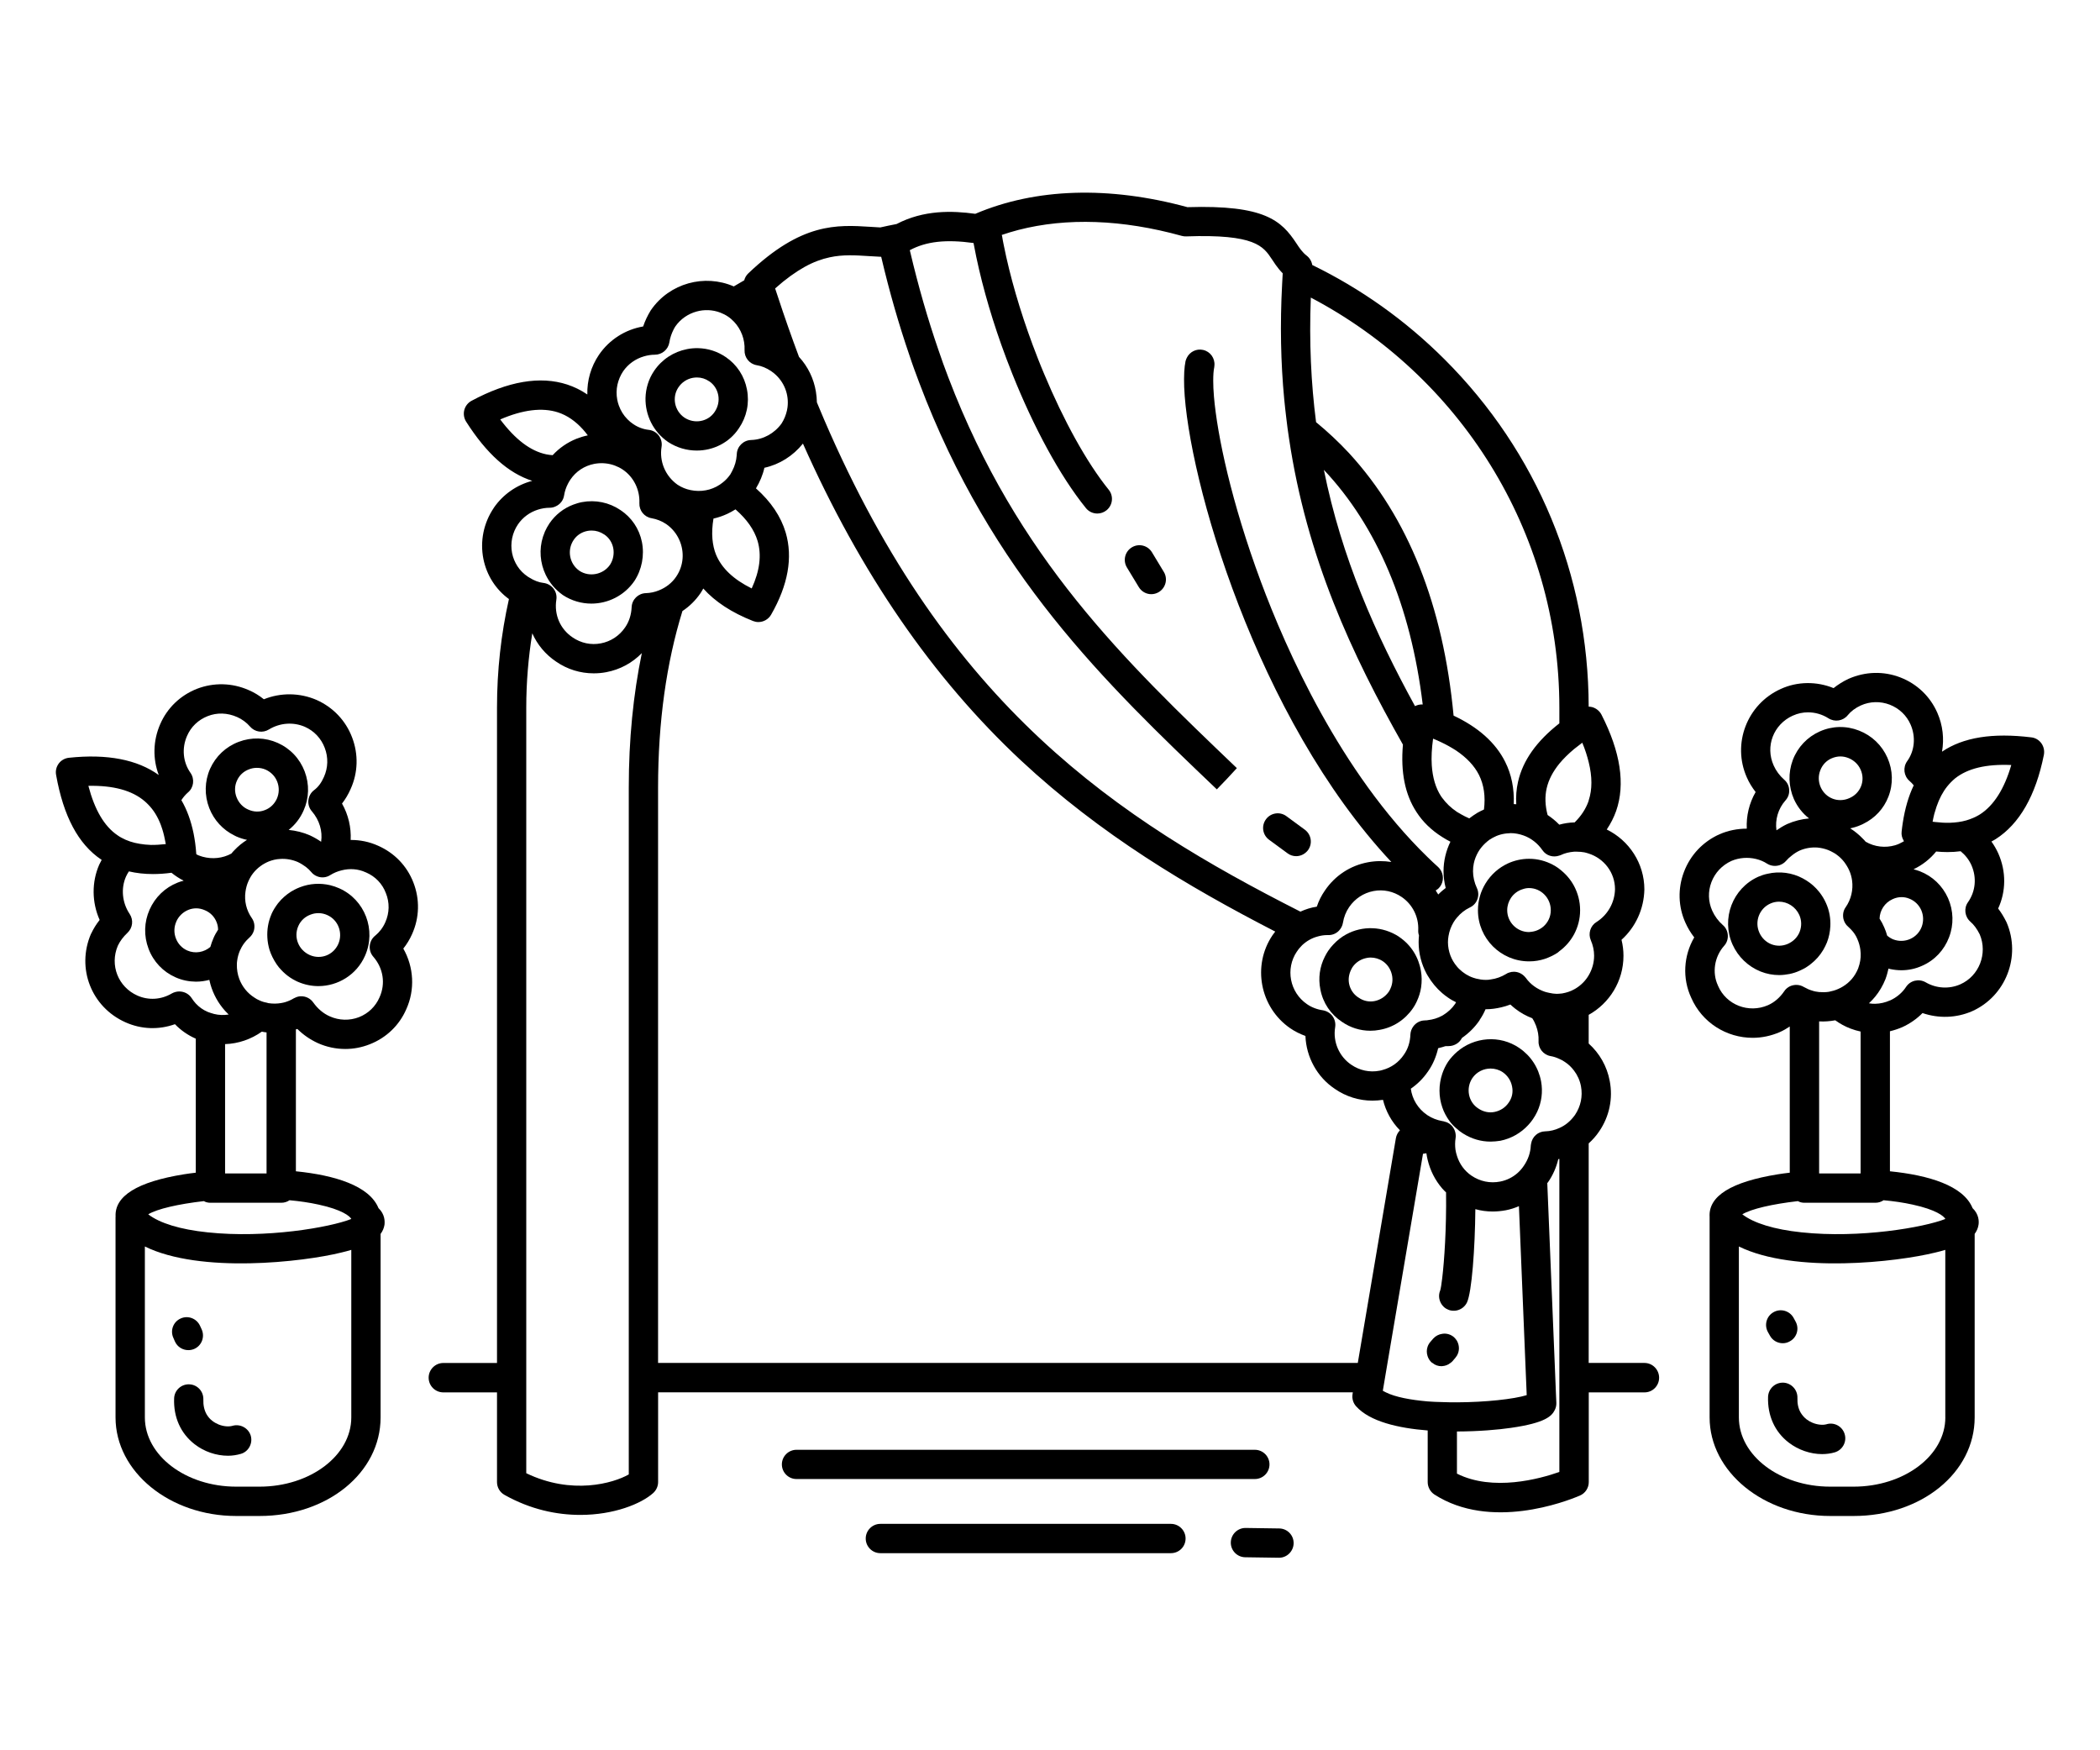 <?xml version="1.0" encoding="utf-8"?>
<!-- Generator: Adobe Illustrator 16.0.0, SVG Export Plug-In . SVG Version: 6.00 Build 0)  -->
<!DOCTYPE svg PUBLIC "-//W3C//DTD SVG 1.1//EN" "http://www.w3.org/Graphics/SVG/1.1/DTD/svg11.dtd">
<svg version="1.1" id="Calque_1" xmlns="http://www.w3.org/2000/svg" xmlns:xlink="http://www.w3.org/1999/xlink" x="0px" y="0px"
	 width="60px" height="50px" viewBox="0 0 60 50" enable-background="new 0 0 60 50" xml:space="preserve">
<g>
	<path d="M46.984,38.935h-1.593v-6.272c0.112-0.101,0.214-0.215,0.302-0.346c0.29-0.425,0.396-0.939,0.299-1.439
		c-0.078-0.418-0.29-0.788-0.601-1.068v-0.819c0.591-0.328,0.994-0.96,0.994-1.688c0-0.152-0.019-0.306-0.056-0.456
		c0.4-0.36,0.641-0.877,0.653-1.438c0-0.749-0.438-1.401-1.075-1.713c0.113-0.167,0.202-0.343,0.268-0.528
		c0.267-0.763,0.125-1.692-0.421-2.757c-0.054-0.101-0.147-0.177-0.259-0.21c-0.034-0.009-0.069-0.014-0.104-0.014
		c-0.008-3.758-1.471-7.281-4.12-9.924c-1.119-1.117-2.395-2.02-3.778-2.693c-0.017-0.104-0.072-0.198-0.158-0.266
		c-0.124-0.096-0.201-0.21-0.296-0.354c-0.427-0.647-0.902-1.101-3.111-1.032c-2.245-0.611-4.338-0.545-6.063,0.19
		C27.202,6.016,26.39,5.995,25.616,6.4c-0.157,0.03-0.31,0.062-0.465,0.097c-0.089-0.005-0.182-0.011-0.276-0.017
		c-0.969-0.061-1.972-0.122-3.496,1.33c-0.057,0.055-0.097,0.124-0.115,0.197c-0.101,0.058-0.201,0.117-0.299,0.175
		c-0.83-0.362-1.833-0.098-2.366,0.675c-0.003,0.004-0.006,0.01-0.01,0.015C18.5,9.018,18.428,9.17,18.376,9.326
		c-0.51,0.087-0.966,0.376-1.261,0.807c0,0-0.001,0.001-0.001,0.001c-0.23,0.34-0.343,0.734-0.333,1.135
		c-0.18-0.123-0.372-0.217-0.575-0.284c-0.771-0.252-1.691-0.095-2.734,0.465c-0.103,0.055-0.177,0.151-0.207,0.264
		c-0.028,0.112-0.009,0.232,0.052,0.33c0.584,0.916,1.205,1.472,1.89,1.692c-0.442,0.116-0.834,0.386-1.098,0.77l0,0.002
		c-0.292,0.432-0.398,0.95-0.298,1.458c0.094,0.467,0.353,0.873,0.73,1.147c-0.226,1.007-0.341,2.043-0.341,3.102v18.721h-1.533
		c-0.232,0-0.42,0.19-0.42,0.42c0,0.233,0.188,0.42,0.42,0.42h1.533v2.563c0,0.152,0.083,0.292,0.214,0.365
		c0.749,0.421,1.499,0.572,2.167,0.572c0.956,0,1.74-0.316,2.083-0.626c0.087-0.08,0.139-0.193,0.139-0.312v-2.563h19.849
		l-0.008,0.05c-0.021,0.127,0.018,0.257,0.103,0.35c0.39,0.434,1.2,0.622,2.044,0.689v1.475c0,0.14,0.072,0.275,0.191,0.354
		c1.599,1.03,3.743,0.208,4.155,0.032c0.155-0.065,0.256-0.218,0.256-0.386v-2.563h1.593c0.231,0,0.417-0.187,0.417-0.42
		C47.402,39.125,47.216,38.935,46.984,38.935z M44.974,21.398c0.073-0.058,0.151-0.119,0.234-0.181
		c0.082,0.195,0.14,0.381,0.184,0.559c0.102,0.415,0.102,0.776,0,1.086c-0.002,0.01-0.004,0.019-0.007,0.029
		c-0.078,0.219-0.21,0.421-0.396,0.603c-0.005,0-0.01,0-0.014,0c-0.143,0.004-0.283,0.026-0.42,0.063c-0.001,0-0.003,0-0.005,0
		c-0.101-0.104-0.213-0.195-0.333-0.275c-0.072-0.272-0.081-0.527-0.026-0.766c0.055-0.24,0.176-0.473,0.364-0.704
		C44.668,21.676,44.807,21.538,44.974,21.398z M37.452,8.501c4.218,2.215,7.101,6.635,7.101,11.713v0.45
		c-0.653,0.511-1.042,1.06-1.18,1.667c-0.048,0.209-0.065,0.424-0.051,0.644c-0.023-0.003-0.048-0.005-0.072-0.005
		c0.017-0.443-0.064-0.848-0.246-1.209c-0.272-0.543-0.765-0.984-1.473-1.318c-0.295-3.143-1.296-5.66-2.988-7.5
		c-0.295-0.317-0.61-0.611-0.941-0.883C37.459,10.951,37.402,9.771,37.452,8.501z M42.399,23.125
		c-0.064,0.028-0.127,0.061-0.189,0.095c-0.08,0.05-0.157,0.101-0.231,0.159c-0.082-0.036-0.16-0.074-0.232-0.116
		c-0.042-0.022-0.083-0.046-0.12-0.07c-0.173-0.116-0.311-0.25-0.42-0.399c-0.013-0.02-0.025-0.034-0.036-0.05
		c-0.153-0.236-0.239-0.529-0.263-0.88c-0.015-0.229-0.002-0.482,0.037-0.763c0.001,0,0.004,0.002,0.005,0.002
		c0.078,0.033,0.15,0.062,0.22,0.097c0.158,0.074,0.302,0.156,0.43,0.238c0.305,0.205,0.524,0.437,0.657,0.7
		C42.397,22.42,42.446,22.747,42.399,23.125z M40.649,20.125c-0.076-0.005-0.151,0.011-0.22,0.047
		c-1.133-2.067-2.095-4.226-2.604-6.75C39.339,15.028,40.308,17.299,40.649,20.125z M22.983,7.628
		c0.258-0.144,0.496-0.229,0.725-0.278c0.376-0.081,0.728-0.059,1.115-0.034c0.117,0.006,0.235,0.014,0.354,0.02
		c0.003,0.006,0.003,0.013,0.005,0.02c0.233,0.992,0.502,1.92,0.8,2.789c0.044,0.134,0.09,0.268,0.138,0.399
		c0.048,0.131,0.096,0.259,0.144,0.388c2.06,5.464,5.323,8.585,8.503,11.618l0.29-0.302l0.282-0.305
		c-3.208-3.067-6.271-5.994-8.242-11.157c-0.048-0.132-0.099-0.264-0.148-0.397c-0.047-0.132-0.094-0.267-0.14-0.402
		c-0.3-0.87-0.569-1.799-0.805-2.801C26,7.173,25.997,7.16,25.994,7.147c0.473-0.253,1.036-0.313,1.821-0.205
		c0.002,0.018,0.007,0.037,0.011,0.055c0.169,0.911,0.442,1.889,0.782,2.849c0.051,0.14,0.102,0.28,0.153,0.417
		c0.053,0.141,0.107,0.28,0.163,0.419c0.605,1.513,1.356,2.911,2.102,3.832c0.082,0.103,0.204,0.156,0.326,0.156
		c0.092,0,0.186-0.031,0.263-0.093c0.18-0.146,0.208-0.409,0.061-0.589c-0.636-0.787-1.292-1.989-1.843-3.306
		c-0.059-0.138-0.115-0.278-0.171-0.419c-0.054-0.138-0.108-0.278-0.16-0.418c-0.356-0.96-0.646-1.947-0.826-2.857
		c-0.017-0.083-0.033-0.166-0.045-0.247c-0.003-0.01-0.007-0.018-0.01-0.029c0.156-0.053,0.314-0.101,0.475-0.143
		c1.379-0.356,2.97-0.302,4.668,0.169c0.041,0.012,0.085,0.017,0.127,0.015c1.972-0.07,2.203,0.283,2.45,0.654
		c0.032,0.05,0.068,0.103,0.105,0.156c0.057,0.08,0.122,0.163,0.203,0.245c-0.007,0.101-0.011,0.199-0.016,0.298
		c-0.063,1.165-0.039,2.259,0.059,3.294c0.018,0.182,0.037,0.36,0.059,0.538c0.023,0.197,0.048,0.392,0.078,0.583
		c0.506,3.409,1.796,6.177,3.255,8.75c-0.068,0.787,0.058,1.421,0.386,1.925c0.09,0.14,0.197,0.271,0.319,0.389
		c0.124,0.12,0.263,0.229,0.418,0.326c0.075,0.048,0.153,0.094,0.234,0.134c-0.125,0.257-0.197,0.544-0.197,0.845
		c0,0.156,0.021,0.318,0.062,0.477c-0.034,0.025-0.066,0.052-0.1,0.08c-0.039,0.034-0.076,0.068-0.113,0.106
		c-0.023-0.04-0.047-0.077-0.073-0.115c0.037-0.023,0.071-0.044,0.098-0.078c0.042-0.043,0.07-0.099,0.088-0.152
		c0.028-0.083,0.026-0.173,0-0.254c-0.021-0.067-0.06-0.133-0.115-0.185c-0.104-0.092-0.204-0.188-0.304-0.285
		c-2.494-2.425-4.045-5.941-4.761-7.866c-0.847-2.281-1.247-4.187-1.341-5.286c-0.015-0.172-0.021-0.324-0.021-0.455
		c0-0.162,0.009-0.292,0.029-0.385c0.003-0.017,0.004-0.031,0.005-0.048c0.021-0.208-0.118-0.404-0.326-0.448
		c-0.189-0.042-0.375,0.054-0.458,0.216c-0.017,0.032-0.031,0.067-0.041,0.104c-0.018,0.086-0.03,0.189-0.037,0.306
		c-0.007,0.128-0.007,0.273-0.002,0.434c0.105,2.627,2.072,9.464,5.919,13.568c-0.218-0.034-0.44-0.034-0.666,0.008
		c-0.506,0.093-0.944,0.382-1.231,0.806c-0.1,0.143-0.178,0.298-0.233,0.463c-0.165,0.024-0.32,0.074-0.468,0.142
		c-5.22-2.649-10.073-5.84-13.607-14.054c-0.051-0.121-0.102-0.242-0.153-0.363c-0.018-0.045-0.038-0.087-0.055-0.132
		c-0.001-0.103-0.012-0.204-0.028-0.305c-0.06-0.367-0.225-0.714-0.483-0.994c-0.209-0.559-0.413-1.137-0.609-1.736
		c-0.024-0.074-0.048-0.145-0.073-0.219C22.456,7.964,22.729,7.771,22.983,7.628z M38.074,29.031c-0.065-0.09-0.164-0.15-0.275-0.17
		c-0.167-0.023-0.331-0.087-0.457-0.176c-0.493-0.338-0.62-1.01-0.29-1.5c0.001,0,0.002-0.002,0.003-0.002
		c0.042-0.067,0.094-0.126,0.149-0.182c0.125-0.117,0.274-0.203,0.438-0.247c0.091-0.027,0.186-0.042,0.282-0.042
		c0.008,0,0.016,0,0.024,0c0.119,0.004,0.226-0.044,0.304-0.122c0.061-0.062,0.104-0.142,0.118-0.231
		c0.026-0.162,0.085-0.313,0.178-0.448c0.165-0.24,0.411-0.403,0.696-0.457c0.282-0.053,0.567,0.008,0.805,0.171
		c0.308,0.21,0.488,0.567,0.472,0.944c-0.003,0.053,0.003,0.104,0.021,0.152c-0.006,0.064-0.01,0.13-0.01,0.195
		c0,0.324,0.082,0.628,0.226,0.898c0.01,0.018,0.02,0.036,0.031,0.054c0.111,0.19,0.252,0.361,0.418,0.504
		c0.052,0.043,0.104,0.085,0.159,0.122c0.077,0.055,0.155,0.098,0.237,0.138c-0.001,0.002-0.003,0.004-0.005,0.005
		c-0.007,0.016-0.016,0.027-0.024,0.042c-0.087,0.127-0.202,0.232-0.33,0.312c-0.013,0.01-0.025,0.018-0.037,0.023
		c-0.127,0.07-0.27,0.114-0.418,0.129c-0.01,0.004-0.02,0.004-0.029,0.004c-0.019,0.001-0.036,0.003-0.054,0.003
		c-0.135,0.003-0.254,0.071-0.328,0.174c-0.047,0.064-0.076,0.142-0.081,0.227c-0.008,0.219-0.071,0.417-0.186,0.578
		c-0.147,0.22-0.362,0.371-0.613,0.438c-0.027,0.01-0.053,0.014-0.082,0.02c-0.281,0.054-0.567-0.006-0.807-0.17
		c-0.347-0.233-0.531-0.656-0.462-1.071C38.165,29.233,38.139,29.123,38.074,29.031z M17.642,10.985
		c0.031-0.133,0.084-0.262,0.163-0.38c0.144-0.208,0.356-0.357,0.597-0.426c0.098-0.028,0.201-0.046,0.307-0.046
		c0.207,0,0.383-0.15,0.416-0.353c0.019-0.126,0.06-0.247,0.119-0.364c0.016-0.03,0.032-0.062,0.051-0.09
		c0.15-0.216,0.367-0.36,0.604-0.426c0.222-0.062,0.463-0.054,0.683,0.031c0.076,0.029,0.151,0.067,0.22,0.114
		c0.063,0.042,0.119,0.093,0.171,0.147c0.201,0.212,0.314,0.506,0.3,0.809c-0.009,0.212,0.14,0.398,0.35,0.432
		c0.14,0.023,0.273,0.078,0.407,0.167c0.029,0.02,0.057,0.042,0.084,0.063c0.297,0.245,0.433,0.613,0.386,0.975
		c-0.004,0.029-0.01,0.058-0.015,0.086c-0.029,0.13-0.079,0.256-0.155,0.375c-0.204,0.283-0.524,0.458-0.858,0.47
		c-0.004,0-0.007,0.001-0.011,0.001c-0.22,0.005-0.401,0.182-0.41,0.402c0,0.011-0.001,0.021-0.002,0.034
		c-0.011,0.157-0.056,0.308-0.128,0.446c-0.017,0.034-0.034,0.067-0.053,0.098c-0.061,0.088-0.133,0.166-0.214,0.23
		c-0.113,0.093-0.245,0.161-0.384,0.202c-0.033,0.009-0.068,0.018-0.104,0.024c-0.143,0.027-0.292,0.025-0.438-0.006
		c-0.129-0.026-0.254-0.077-0.37-0.153c-0.349-0.249-0.524-0.664-0.456-1.084c0.018-0.114-0.011-0.23-0.081-0.322
		c-0.071-0.092-0.175-0.15-0.29-0.162c-0.152-0.016-0.307-0.074-0.438-0.164c-0.062-0.041-0.115-0.086-0.165-0.137
		c-0.11-0.11-0.193-0.244-0.246-0.391c-0.02-0.054-0.035-0.109-0.046-0.167C17.608,11.274,17.611,11.126,17.642,10.985z
		 M21.646,15.455c0.117,0.4,0.063,0.848-0.169,1.355c-0.521-0.259-0.854-0.575-1.016-0.958c-0.058-0.139-0.091-0.292-0.106-0.457
		c-0.015-0.178-0.005-0.372,0.03-0.581c0.136-0.03,0.268-0.076,0.396-0.135c0.08-0.038,0.156-0.08,0.233-0.128
		C21.337,14.833,21.55,15.134,21.646,15.455z M14.292,11.982c0.649-0.28,1.203-0.347,1.653-0.201
		c0.259,0.085,0.495,0.248,0.707,0.482c0.048,0.055,0.097,0.111,0.142,0.174c-0.111,0.023-0.218,0.056-0.324,0.097
		c-0.259,0.104-0.491,0.264-0.68,0.469c-0.06-0.005-0.122-0.011-0.182-0.024C15.156,12.884,14.723,12.556,14.292,11.982z
		 M17.965,22.494v16.441v0.84v2.345c-0.443,0.252-1.627,0.594-2.929-0.035v-2.31v-0.84V20.214c0-0.722,0.06-1.431,0.172-2.123
		c0.143,0.322,0.374,0.604,0.682,0.81c0.32,0.221,0.691,0.334,1.073,0.334c0.12,0,0.239-0.01,0.358-0.033
		c0.395-0.074,0.746-0.266,1.017-0.545C18.093,19.843,17.965,21.126,17.965,22.494z M18.456,16.944
		c-0.221,0.005-0.4,0.181-0.409,0.4c-0.01,0.217-0.073,0.415-0.186,0.578c-0.164,0.241-0.41,0.403-0.695,0.457
		c-0.281,0.054-0.567-0.006-0.808-0.172c-0.352-0.236-0.529-0.646-0.463-1.071c0.019-0.114-0.01-0.23-0.08-0.321
		c-0.07-0.091-0.174-0.149-0.288-0.163c-0.001,0-0.002,0-0.003,0c-0.126-0.014-0.265-0.067-0.399-0.152
		c-0.014-0.009-0.029-0.016-0.043-0.026c-0.121-0.081-0.222-0.182-0.299-0.301c-0.072-0.112-0.125-0.238-0.152-0.373
		c-0.055-0.286,0.004-0.578,0.169-0.822c0.139-0.203,0.342-0.348,0.572-0.42c0.106-0.033,0.218-0.053,0.333-0.053
		c0.062,0,0.12-0.014,0.172-0.04c0.125-0.055,0.219-0.171,0.24-0.313c0.019-0.118,0.056-0.23,0.111-0.335
		c0.02-0.039,0.043-0.078,0.068-0.115c0.159-0.236,0.402-0.397,0.685-0.451c0.017-0.003,0.034-0.005,0.049-0.008
		c0.184-0.026,0.368-0.006,0.538,0.057c0.079,0.03,0.157,0.068,0.228,0.117c0.308,0.208,0.489,0.573,0.472,0.956
		c-0.009,0.212,0.14,0.397,0.349,0.431c0.149,0.026,0.29,0.082,0.417,0.167c0.173,0.12,0.3,0.281,0.379,0.462
		c0.144,0.33,0.123,0.723-0.093,1.04c-0.119,0.178-0.296,0.315-0.499,0.394C18.707,16.914,18.582,16.94,18.456,16.944z
		 M38.794,38.935H18.802V22.494c0-1.877,0.24-3.566,0.696-5.038c0.203-0.135,0.379-0.308,0.518-0.513
		c0.029-0.043,0.054-0.088,0.078-0.131c0.335,0.375,0.809,0.687,1.42,0.928c0.051,0.02,0.102,0.03,0.153,0.03
		c0.147,0,0.287-0.077,0.365-0.211c0.485-0.846,0.625-1.634,0.417-2.343c-0.136-0.46-0.421-0.884-0.85-1.265
		c0.111-0.185,0.195-0.382,0.241-0.588c0.429-0.094,0.819-0.339,1.101-0.691c1.65,3.709,3.708,6.695,6.228,9.051
		c2.276,2.122,4.767,3.602,7.266,4.889c-0.026,0.034-0.051,0.065-0.077,0.104c-0.588,0.869-0.36,2.062,0.507,2.659
		c0.131,0.09,0.278,0.163,0.433,0.219c0.023,0.604,0.334,1.175,0.841,1.512c0.321,0.222,0.694,0.336,1.074,0.336
		c0.101,0,0.2-0.009,0.301-0.023c0.079,0.321,0.241,0.624,0.484,0.87c-0.059,0.06-0.102,0.142-0.116,0.227L38.794,38.935z
		 M40.789,40.034c-0.486-0.043-0.919-0.122-1.196-0.26c-0.032-0.015-0.058-0.03-0.084-0.044l0.134-0.796l1.014-5.974l0.097-0.015
		c0.009,0.063,0.02,0.125,0.035,0.184c0.072,0.305,0.214,0.586,0.418,0.823c0.034,0.04,0.071,0.075,0.109,0.111
		c0.013,1.043-0.051,1.954-0.109,2.442c-0.021,0.185-0.042,0.306-0.058,0.358c-0.062,0.144-0.033,0.304,0.058,0.422
		c0.04,0.05,0.088,0.093,0.149,0.118c0.058,0.031,0.118,0.041,0.178,0.041c0.031,0,0.062-0.002,0.093-0.01
		c0.12-0.027,0.229-0.107,0.287-0.228c0.137-0.292,0.229-1.533,0.239-2.664c0.162,0.045,0.328,0.067,0.495,0.067
		c0.125,0,0.252-0.013,0.377-0.036c0.13-0.025,0.254-0.065,0.373-0.117l0.184,4.476l0.035,0.84l0.003,0.083
		c-0.366,0.113-1.172,0.202-1.993,0.205c-0.141,0-0.281-0.001-0.42-0.007C41.066,40.051,40.927,40.044,40.789,40.034z
		 M44.553,38.935v0.84v2.274c-0.565,0.2-1.9,0.564-2.926,0.048v-1.204c0.624-0.001,1.192-0.052,1.54-0.103
		c0.999-0.143,1.173-0.341,1.258-0.516c0.03-0.061,0.044-0.13,0.042-0.198l-0.013-0.302l-0.034-0.84l-0.212-5.137
		c0.007-0.008,0.014-0.014,0.02-0.023c0.138-0.197,0.239-0.425,0.294-0.66c0.01-0.004,0.021-0.006,0.031-0.008V38.935z M45,31.85
		c-0.007,0.013-0.019,0.023-0.026,0.035c-0.112,0.148-0.255,0.267-0.42,0.338c-0.125,0.058-0.263,0.093-0.404,0.096
		c-0.001,0-0.002,0-0.004,0c-0.202,0.005-0.367,0.152-0.4,0.349c-0.003,0.016-0.008,0.034-0.009,0.054
		c-0.008,0.202-0.076,0.404-0.199,0.581c-0.051,0.077-0.11,0.144-0.177,0.204c-0.139,0.124-0.309,0.209-0.495,0.246
		c-0.289,0.058-0.581-0.003-0.825-0.169c-0.199-0.136-0.341-0.333-0.412-0.56c-0.02-0.061-0.036-0.123-0.045-0.186
		c-0.013-0.107-0.013-0.218,0.004-0.324c0.006-0.032,0.006-0.066,0.003-0.099c-0.006-0.077-0.033-0.152-0.079-0.215
		c-0.062-0.087-0.154-0.144-0.256-0.164c-0.006-0.002-0.012-0.003-0.019-0.006c-0.01,0-0.019-0.002-0.028-0.004
		c-0.156-0.029-0.292-0.082-0.418-0.164c-0.005-0.002-0.009-0.003-0.014-0.009c-0.267-0.182-0.428-0.456-0.468-0.752
		c0.186-0.128,0.35-0.289,0.481-0.479c0.004-0.006,0.008-0.011,0.013-0.018c0.137-0.195,0.232-0.421,0.287-0.66
		c0.039-0.009,0.08-0.021,0.119-0.031c0.03-0.009,0.058-0.017,0.087-0.027c0.03,0,0.061-0.004,0.09-0.002
		c0.089,0,0.172-0.026,0.243-0.073c0.06-0.039,0.107-0.094,0.141-0.16c0.194-0.135,0.365-0.302,0.5-0.5
		c0.004-0.007,0.008-0.016,0.01-0.021c0.065-0.094,0.12-0.196,0.164-0.299c0,0,0.003,0,0.006,0c0.15,0,0.302-0.021,0.448-0.056
		c0.086-0.021,0.172-0.046,0.256-0.079c0.045,0.041,0.091,0.083,0.14,0.12c0.146,0.114,0.31,0.206,0.485,0.272
		c0.044,0.065,0.079,0.139,0.107,0.212c0.053,0.138,0.08,0.287,0.073,0.439c-0.011,0.21,0.138,0.394,0.344,0.43
		c0.085,0.014,0.17,0.043,0.25,0.081c0.058,0.024,0.111,0.052,0.16,0.088c0.101,0.065,0.188,0.151,0.26,0.247
		c0.098,0.128,0.167,0.281,0.198,0.447C45.224,31.316,45.165,31.605,45,31.85z M45.024,28.235c-0.018,0.011-0.034,0.021-0.051,0.029
		c-0.105,0.059-0.221,0.095-0.343,0.116c-0.025,0.002-0.05,0.004-0.077,0.007c-0.023,0.002-0.049,0.004-0.074,0.004
		c-0.071-0.002-0.143-0.011-0.21-0.027c-0.045-0.008-0.087-0.02-0.129-0.032c-0.22-0.074-0.413-0.211-0.544-0.396
		c-0.012-0.016-0.025-0.028-0.037-0.042c-0.082-0.086-0.191-0.134-0.305-0.134c-0.047,0-0.094,0.007-0.14,0.024
		c-0.029,0.008-0.055,0.021-0.081,0.039c-0.136,0.082-0.286,0.137-0.438,0.156c-0.05,0.011-0.098,0.013-0.147,0.013
		c-0.094,0-0.184-0.015-0.271-0.036c-0.027-0.006-0.055-0.015-0.08-0.024c-0.153-0.05-0.292-0.14-0.404-0.25
		c-0.024-0.022-0.045-0.045-0.065-0.07c-0.082-0.096-0.145-0.203-0.189-0.319c-0.043-0.119-0.069-0.245-0.069-0.376
		c0-0.062,0.006-0.12,0.016-0.178c0.023-0.14,0.073-0.274,0.145-0.394c0.029-0.05,0.063-0.093,0.099-0.135
		c0.098-0.118,0.221-0.217,0.365-0.286c0.101-0.046,0.179-0.131,0.216-0.235c0.038-0.105,0.033-0.22-0.014-0.32
		c-0.072-0.151-0.111-0.324-0.111-0.479c0-0.076,0.007-0.149,0.022-0.223c0.024-0.116,0.067-0.224,0.125-0.326
		c0.026-0.046,0.056-0.089,0.09-0.131c0.067-0.083,0.146-0.158,0.234-0.222c0.025-0.014,0.05-0.031,0.077-0.046
		c0.002-0.002,0.007-0.005,0.011-0.007c0.141-0.079,0.299-0.125,0.471-0.131c0.015,0,0.03-0.004,0.046-0.004
		c0.127,0,0.252,0.026,0.368,0.067c0.215,0.076,0.404,0.225,0.538,0.418c0.108,0.161,0.31,0.219,0.487,0.155
		c0.012-0.005,0.025-0.007,0.036-0.012c0.117-0.057,0.248-0.087,0.384-0.098C45,24.33,45.027,24.33,45.055,24.33
		c0.074,0,0.146,0.007,0.214,0.019c0.042,0.011,0.082,0.02,0.122,0.034c0.437,0.14,0.752,0.542,0.752,1.018
		c-0.008,0.382-0.206,0.734-0.529,0.938c-0.176,0.108-0.244,0.332-0.162,0.521c0.061,0.14,0.094,0.292,0.094,0.44
		c0,0.206-0.058,0.398-0.156,0.563C45.301,28.015,45.174,28.143,45.024,28.235z"/>
	<path d="M43.408,29.938c-0.001,0-0.001-0.002-0.002-0.002c-0.557-0.379-1.288-0.313-1.778,0.112
		c-0.096,0.085-0.182,0.177-0.256,0.285c-0.071,0.107-0.124,0.222-0.164,0.338c-0.107,0.319-0.105,0.657,0,0.961
		c0.046,0.138,0.114,0.263,0.2,0.385c0.062,0.086,0.135,0.164,0.22,0.231c0.042,0.041,0.09,0.078,0.14,0.11
		c0.014,0.011,0.029,0.019,0.041,0.027c0.237,0.149,0.504,0.227,0.778,0.227c0.092,0,0.186-0.01,0.28-0.024
		c0.309-0.063,0.587-0.221,0.796-0.449c0.049-0.051,0.094-0.108,0.135-0.168c0.047-0.066,0.085-0.137,0.121-0.21
		c0.125-0.267,0.167-0.568,0.112-0.87C43.958,30.5,43.738,30.162,43.408,29.938z M43.107,31.496
		c-0.096,0.143-0.239,0.234-0.403,0.268c-0.162,0.034-0.328-0.003-0.472-0.102c-0.283-0.185-0.355-0.576-0.166-0.862
		c0.122-0.18,0.321-0.275,0.523-0.275c0.119,0,0.24,0.033,0.346,0.104c0.142,0.099,0.237,0.244,0.268,0.414
		C43.235,31.203,43.202,31.362,43.107,31.496z"/>
	<path d="M36.259,23.989l0.526,0.386c0.075,0.057,0.162,0.083,0.248,0.083c0.129,0,0.254-0.061,0.338-0.171
		c0.137-0.186,0.096-0.447-0.09-0.585l-0.527-0.387c-0.186-0.137-0.448-0.097-0.584,0.09C36.033,23.592,36.073,23.853,36.259,23.989
		z"/>
	<path d="M32.913,15.777c-0.12-0.198-0.376-0.261-0.573-0.142c-0.199,0.12-0.262,0.377-0.143,0.575l0.34,0.561
		c0.078,0.13,0.215,0.203,0.357,0.203c0.075,0,0.15-0.021,0.216-0.061c0.198-0.121,0.262-0.378,0.142-0.575L32.913,15.777z"/>
	<path d="M41.627,38.302c-0.023-0.035-0.05-0.071-0.086-0.104c-0.096-0.082-0.217-0.114-0.334-0.095
		c-0.096,0.013-0.188,0.059-0.257,0.135l-0.082,0.095c-0.037,0.041-0.063,0.09-0.08,0.139c-0.03,0.087-0.029,0.181,0,0.268
		c0.022,0.07,0.062,0.134,0.12,0.185c0.007,0.005,0.014,0.008,0.021,0.011c0.074,0.063,0.165,0.092,0.255,0.092
		c0.008,0,0.015-0.002,0.023-0.002c0.083-0.006,0.164-0.033,0.233-0.09c0.021-0.013,0.04-0.03,0.058-0.049l0.082-0.096
		c0.018-0.021,0.032-0.042,0.046-0.064C41.704,38.595,41.701,38.435,41.627,38.302z"/>
	<path d="M19.088,12.626c0.253,0.166,0.539,0.245,0.82,0.245c0.472,0,0.933-0.225,1.205-0.639c0.222-0.325,0.304-0.716,0.229-1.104
		c-0.072-0.383-0.288-0.712-0.607-0.928c-0.238-0.162-0.508-0.248-0.79-0.254c-0.104-0.002-0.209,0.006-0.314,0.027
		c-0.384,0.075-0.72,0.294-0.941,0.62c-0.161,0.237-0.24,0.508-0.247,0.777C18.434,11.852,18.658,12.332,19.088,12.626z
		 M19.385,11.063c0.095-0.141,0.24-0.237,0.407-0.269c0.04-0.007,0.081-0.011,0.122-0.011c0.125,0,0.246,0.038,0.349,0.11
		c0.001,0,0.002,0,0.002,0c0.134,0.09,0.224,0.229,0.256,0.393c0.031,0.166-0.004,0.334-0.102,0.48
		c-0.187,0.282-0.576,0.354-0.864,0.164C19.269,11.735,19.193,11.344,19.385,11.063z"/>
	<path d="M17.727,14.571c-0.323-0.219-0.714-0.299-1.099-0.227c-0.086,0.016-0.167,0.042-0.247,0.071
		c-0.278,0.104-0.514,0.29-0.683,0.537c-0.049,0.073-0.092,0.151-0.128,0.231c-0.02,0.052-0.039,0.101-0.057,0.152
		c-0.114,0.359-0.083,0.749,0.078,1.085c0.108,0.225,0.273,0.425,0.491,0.579c0.25,0.164,0.533,0.244,0.815,0.244
		c0.474,0,0.94-0.227,1.228-0.645c0.215-0.327,0.292-0.735,0.215-1.118C18.263,15.103,18.044,14.78,17.727,14.571z M17.43,16.132
		c-0.195,0.286-0.595,0.36-0.875,0.174c-0.288-0.199-0.36-0.596-0.163-0.884c0.089-0.133,0.229-0.224,0.392-0.255
		c0.04-0.008,0.082-0.011,0.122-0.011c0.125,0,0.247,0.038,0.352,0.109c0.003,0.002,0.005,0.003,0.008,0.004
		c0.131,0.087,0.221,0.223,0.254,0.381C17.554,15.817,17.519,15.995,17.43,16.132z"/>
	<path d="M39.153,29.445c0.087,0,0.176-0.008,0.263-0.025c0.392-0.068,0.731-0.291,0.958-0.624c0.042-0.06,0.074-0.121,0.104-0.185
		c0.063-0.133,0.104-0.267,0.125-0.406c0.023-0.156,0.022-0.313-0.005-0.468c-0.063-0.382-0.274-0.737-0.617-0.969
		c0,0-0.003-0.003-0.005-0.006c-0.475-0.312-1.052-0.32-1.512-0.07c-0.135,0.073-0.258,0.17-0.367,0.287
		c-0.052,0.055-0.102,0.114-0.147,0.181c-0.037,0.053-0.067,0.11-0.097,0.167c-0.146,0.287-0.194,0.615-0.128,0.938
		c0.073,0.385,0.293,0.712,0.617,0.926C38.583,29.358,38.864,29.445,39.153,29.445z M38.607,27.693
		c0.012-0.021,0.021-0.043,0.035-0.063c0.077-0.113,0.185-0.193,0.304-0.236c0.068-0.023,0.141-0.04,0.215-0.04
		c0.121,0,0.244,0.035,0.352,0.108c0.119,0.082,0.199,0.198,0.24,0.326c0.048,0.146,0.042,0.309-0.026,0.453
		c-0.013,0.03-0.027,0.059-0.045,0.086c-0.099,0.143-0.245,0.24-0.415,0.272c-0.159,0.029-0.319-0.007-0.45-0.101
		c-0.002,0-0.006-0.004-0.01-0.005c-0.137-0.09-0.229-0.229-0.262-0.391C38.518,27.961,38.542,27.822,38.607,27.693z"/>
	<path d="M44.553,24.823c-0.012-0.009-0.023-0.018-0.037-0.029c-0.189-0.131-0.409-0.219-0.647-0.25
		c-0.06-0.008-0.121-0.011-0.183-0.011c-0.216,0-0.421,0.049-0.607,0.134c-0.128,0.061-0.245,0.136-0.35,0.229
		c-0.112,0.1-0.208,0.213-0.286,0.342c-0.136,0.223-0.216,0.485-0.216,0.765c0,0.806,0.655,1.46,1.459,1.46c0.004,0,0.007,0,0.01,0
		c0.154,0,0.3-0.025,0.439-0.07c0.134-0.046,0.26-0.105,0.375-0.183c0.015-0.01,0.029-0.023,0.043-0.037
		c0.173-0.127,0.316-0.29,0.42-0.482c0.109-0.204,0.173-0.437,0.173-0.688c0-0.25-0.063-0.486-0.173-0.693
		C44.87,25.116,44.726,24.954,44.553,24.823z M44.107,26.459c-0.103,0.093-0.238,0.153-0.386,0.163
		c-0.011,0-0.022,0.004-0.035,0.004c-0.343,0-0.623-0.28-0.623-0.624c0-0.129,0.04-0.251,0.108-0.353
		c0.079-0.118,0.199-0.208,0.338-0.249c0.057-0.02,0.116-0.031,0.177-0.031c0.343,0,0.622,0.284,0.622,0.632
		C44.308,26.187,44.23,26.346,44.107,26.459z"/>
	<path d="M51.418,27.73c0.049-0.021,0.093-0.045,0.137-0.067c0.03-0.015,0.058-0.035,0.086-0.054
		c0.03-0.021,0.059-0.038,0.087-0.063c0.149-0.114,0.274-0.254,0.369-0.417c0.039-0.069,0.073-0.137,0.102-0.208
		c0.057-0.148,0.088-0.3,0.096-0.456c0.012-0.225-0.027-0.454-0.124-0.667c-0.051-0.116-0.116-0.219-0.19-0.314
		c-0.027-0.034-0.057-0.069-0.086-0.099c-0.112-0.12-0.243-0.216-0.386-0.292c-0.304-0.163-0.662-0.213-1.008-0.132
		c-0.09,0.018-0.176,0.047-0.263,0.084c-0.734,0.329-1.066,1.194-0.738,1.935c0.159,0.354,0.444,0.628,0.802,0.773
		c0.173,0.069,0.354,0.102,0.533,0.102c0.101,0,0.202-0.014,0.299-0.032C51.233,27.802,51.327,27.772,51.418,27.73z M50.612,26.975
		c-0.154-0.06-0.277-0.18-0.345-0.333c-0.142-0.318,0-0.69,0.314-0.83c0.079-0.036,0.164-0.054,0.248-0.054
		c0.242,0,0.473,0.145,0.58,0.38c0.067,0.152,0.071,0.323,0.01,0.481c-0.06,0.153-0.179,0.274-0.337,0.344
		C50.932,27.029,50.766,27.034,50.612,26.975z"/>
	<path d="M11.81,25.207c-0.185-0.475-0.543-0.843-1.009-1.048c-0.249-0.112-0.514-0.166-0.782-0.164
		c0.018-0.36-0.067-0.722-0.247-1.04c0.096-0.124,0.178-0.261,0.247-0.418c0.211-0.467,0.225-0.99,0.041-1.472
		c-0.182-0.48-0.542-0.858-1.013-1.069c-0.001,0-0.002-0.001-0.002-0.001c-0.483-0.208-1.025-0.213-1.506-0.019
		c-0.135-0.109-0.283-0.198-0.431-0.261c-0.474-0.21-1.001-0.223-1.483-0.037c-0.475,0.188-0.848,0.547-1.048,1.01
		c-0.207,0.474-0.215,0.991-0.041,1.452c-0.61-0.44-1.472-0.609-2.565-0.493c-0.116,0.012-0.223,0.071-0.292,0.164
		c-0.069,0.093-0.098,0.209-0.076,0.327c0.211,1.183,0.633,1.977,1.291,2.419c0.003,0.003,0.007,0.005,0.011,0.007
		c-0.024,0.045-0.048,0.091-0.07,0.137c-0.219,0.5-0.211,1.078,0.012,1.579c-0.095,0.12-0.175,0.248-0.241,0.388
		c-0.002,0.004-0.003,0.009-0.007,0.011c-0.421,0.98,0.011,2.09,0.986,2.525c0.453,0.203,0.952,0.219,1.414,0.054
		c0.167,0.174,0.368,0.314,0.595,0.414V33.5c-0.125,0.015-0.238,0.029-0.339,0.046c-1.333,0.215-1.988,0.621-1.952,1.215H3.301v5.73
		c0,1.553,1.546,2.816,3.448,2.816h0.666c1.941,0,3.459-1.239,3.459-2.816v-5.242c0.06-0.081,0.096-0.167,0.111-0.259
		c0.011-0.092,0.017-0.298-0.171-0.478c-0.263-0.642-1.253-0.94-2.36-1.052v-4.054c0.014-0.003,0.03-0.007,0.042-0.012
		c0.169,0.169,0.367,0.304,0.584,0.404c0.253,0.113,0.518,0.168,0.787,0.168c0.233,0,0.469-0.044,0.694-0.133
		c0.475-0.184,0.848-0.543,1.047-1.003c0.253-0.557,0.216-1.204-0.085-1.732c0.099-0.123,0.184-0.263,0.25-0.412
		C11.986,26.214,11.998,25.688,11.81,25.207z M5.443,22.079c-0.216-0.307-0.254-0.703-0.099-1.056
		c0.112-0.261,0.321-0.459,0.586-0.564c0.27-0.108,0.566-0.099,0.846,0.025c0.133,0.058,0.268,0.155,0.368,0.272
		c0.135,0.157,0.362,0.192,0.539,0.083c0.311-0.19,0.693-0.22,1.026-0.077c0.265,0.117,0.467,0.332,0.569,0.602
		c0.104,0.27,0.097,0.566-0.023,0.832c-0.073,0.167-0.165,0.289-0.28,0.375c-0.092,0.068-0.151,0.174-0.164,0.29
		c-0.012,0.116,0.025,0.232,0.101,0.317c0.215,0.25,0.308,0.564,0.263,0.869C9.08,23.98,8.975,23.92,8.86,23.866
		c-0.198-0.088-0.404-0.137-0.612-0.158c0.182-0.145,0.329-0.332,0.426-0.554c0.159-0.355,0.169-0.75,0.031-1.116
		c-0.14-0.367-0.412-0.655-0.769-0.815c-0.356-0.159-0.753-0.169-1.119-0.03c-0.367,0.14-0.655,0.413-0.815,0.769
		c-0.158,0.358-0.165,0.757-0.023,1.123c0.135,0.345,0.388,0.619,0.716,0.781c0.021,0.009,0.038,0.018,0.058,0.029
		c0.099,0.043,0.2,0.076,0.304,0.097c-0.133,0.084-0.253,0.181-0.359,0.294c-0.03,0.03-0.06,0.063-0.088,0.098
		c-0.245,0.135-0.543,0.167-0.821,0.09c-0.043-0.014-0.088-0.027-0.131-0.045c-0.001,0-0.001,0-0.004-0.003
		c-0.016-0.005-0.031-0.017-0.045-0.024c-0.001-0.008-0.001-0.015-0.003-0.026c-0.013-0.2-0.04-0.388-0.075-0.567
		c-0.074-0.358-0.188-0.678-0.349-0.951c0.052-0.082,0.115-0.156,0.19-0.222C5.536,22.5,5.566,22.255,5.443,22.079z M7.91,22.818
		c-0.068,0.148-0.188,0.267-0.342,0.324c-0.153,0.061-0.321,0.055-0.475-0.015c-0.152-0.064-0.271-0.191-0.333-0.349
		c-0.061-0.156-0.059-0.326,0.009-0.475c0.066-0.153,0.19-0.269,0.347-0.326c0.072-0.029,0.147-0.042,0.224-0.042
		c0.086,0,0.173,0.016,0.257,0.054c0.15,0.07,0.267,0.19,0.326,0.347C7.982,22.491,7.978,22.662,7.91,22.818z M7.481,29.471
		c0.045,0.009,0.089,0.018,0.135,0.022v3.916v0.113H6.431v-0.094v-3.601C6.808,29.815,7.174,29.689,7.481,29.471z M6.231,26.558
		c-0.051,0.078-0.097,0.159-0.133,0.245c-0.036,0.082-0.065,0.165-0.088,0.248c-0.179,0.153-0.432,0.201-0.659,0.102
		c-0.151-0.067-0.267-0.19-0.326-0.347c-0.06-0.155-0.056-0.325,0.013-0.48c0,0,0,0,0-0.002c0.068-0.153,0.192-0.271,0.346-0.333
		c0.072-0.029,0.148-0.043,0.223-0.043c0.085,0,0.168,0.02,0.25,0.056c0.155,0.065,0.274,0.188,0.333,0.344
		C6.217,26.415,6.23,26.485,6.231,26.558z M2.525,22.449c0.71-0.015,1.249,0.131,1.607,0.438c0.035,0.029,0.068,0.061,0.1,0.094
		c0.154,0.155,0.274,0.349,0.362,0.581c0.004,0.01,0.009,0.022,0.012,0.035c0.044,0.118,0.079,0.25,0.106,0.39
		c0.004,0.013,0.006,0.026,0.008,0.04c0.005,0.03,0.011,0.057,0.017,0.086c-0.15,0.016-0.292,0.026-0.425,0.024
		c-0.111-0.004-0.216-0.014-0.315-0.031c-0.198-0.031-0.374-0.09-0.53-0.177c-0.035-0.019-0.072-0.041-0.105-0.065
		C2.981,23.607,2.707,23.141,2.525,22.449z M5.48,28.519c-0.08-0.127-0.217-0.196-0.358-0.196c-0.071,0-0.144,0.019-0.21,0.055
		c-0.31,0.183-0.668,0.203-0.985,0.063c-0.551-0.245-0.796-0.868-0.561-1.423c0.064-0.135,0.155-0.256,0.275-0.369
		c0.151-0.14,0.179-0.368,0.063-0.541C3.49,25.789,3.45,25.38,3.6,25.041c0.023-0.051,0.051-0.101,0.083-0.148
		c0.214,0.05,0.443,0.076,0.687,0.076c0.169,0,0.347-0.012,0.529-0.037c0.107,0.086,0.224,0.163,0.349,0.227
		c-0.058,0.013-0.115,0.031-0.172,0.054c-0.359,0.141-0.644,0.416-0.802,0.772c-0.159,0.357-0.168,0.753-0.03,1.118
		c0.139,0.368,0.413,0.657,0.769,0.815c0.189,0.085,0.387,0.123,0.581,0.125c0.002,0,0.004,0,0.006,0
		c0.13,0,0.256-0.018,0.381-0.051c0.009,0.045,0.02,0.09,0.033,0.133c0.08,0.277,0.222,0.535,0.418,0.753
		c0.032,0.035,0.067,0.069,0.102,0.104c-0.034,0.005-0.066,0.009-0.102,0.011c-0.139,0.01-0.281-0.009-0.418-0.058
		c-0.027-0.009-0.053-0.017-0.081-0.029c-0.134-0.057-0.246-0.139-0.339-0.239C5.551,28.62,5.513,28.57,5.48,28.519z M10.037,40.491
		c0,1.09-1.176,1.978-2.623,1.978H6.749c-1.439,0-2.61-0.888-2.61-1.978v-4.883c1.585,0.78,4.52,0.444,5.613,0.173
		c0.103-0.023,0.197-0.05,0.285-0.076V40.491z M9.101,34.411c0.675,0.146,0.895,0.332,0.936,0.41v0.001
		c-0.611,0.242-2.441,0.56-4.108,0.382c-0.781-0.081-1.369-0.263-1.694-0.515c0.258-0.155,0.857-0.293,1.589-0.377
		c0.057,0.033,0.121,0.047,0.189,0.047h2.022c0.088,0,0.17-0.025,0.237-0.072C8.562,34.313,8.842,34.354,9.101,34.411z
		 M11.008,26.348c-0.067,0.153-0.168,0.283-0.287,0.38c-0.09,0.071-0.146,0.176-0.156,0.289c-0.011,0.114,0.025,0.228,0.1,0.313
		c0.287,0.328,0.356,0.771,0.178,1.162c-0.113,0.261-0.322,0.461-0.586,0.565c-0.27,0.104-0.567,0.096-0.833-0.022
		c-0.188-0.082-0.35-0.223-0.473-0.396C8.869,28.522,8.74,28.46,8.606,28.46c-0.052,0-0.103,0.01-0.153,0.032
		c-0.02,0.007-0.041,0.017-0.061,0.028c-0.076,0.047-0.158,0.082-0.243,0.108c-0.037,0.009-0.076,0.021-0.115,0.026
		c-0.12,0.021-0.243,0.021-0.365,0.003c-0.018-0.003-0.035-0.009-0.054-0.015c-0.07-0.012-0.139-0.034-0.204-0.065
		c-0.05-0.019-0.097-0.049-0.139-0.077c-0.205-0.128-0.354-0.319-0.435-0.534c-0.05-0.134-0.073-0.276-0.069-0.42
		c0-0.031,0.002-0.063,0.007-0.094c0.013-0.107,0.041-0.209,0.087-0.313c0.001-0.003,0.004-0.009,0.007-0.01
		c0.041-0.094,0.098-0.179,0.167-0.256c0.018-0.019,0.035-0.036,0.053-0.053c0.011-0.011,0.025-0.022,0.036-0.035
		c0.066-0.058,0.11-0.131,0.131-0.208c0.029-0.118,0.013-0.244-0.061-0.35c-0.157-0.223-0.219-0.492-0.181-0.756
		c0.014-0.101,0.041-0.203,0.083-0.296c0.018-0.042,0.039-0.082,0.061-0.12c0.021-0.038,0.046-0.073,0.073-0.108
		c0.06-0.077,0.13-0.145,0.209-0.203c0.035-0.025,0.071-0.051,0.111-0.072c0.042-0.023,0.086-0.046,0.129-0.063
		c0.104-0.04,0.21-0.066,0.317-0.071c0.173-0.014,0.35,0.018,0.512,0.087c0.09,0.043,0.167,0.093,0.234,0.143
		c0.056,0.044,0.106,0.09,0.144,0.137c0.051,0.064,0.116,0.109,0.188,0.134c0.115,0.042,0.248,0.032,0.359-0.039
		c0.103-0.064,0.211-0.109,0.323-0.136c0.233-0.061,0.478-0.044,0.695,0.057c0.002,0.002,0.006,0.002,0.009,0.003
		c0.261,0.113,0.462,0.319,0.563,0.586C11.135,25.782,11.129,26.079,11.008,26.348z"/>
	<path d="M9.69,25.375c-0.084-0.038-0.17-0.066-0.258-0.088c-0.284-0.066-0.581-0.05-0.861,0.058
		c-0.053,0.02-0.104,0.043-0.156,0.07c-0.144,0.073-0.272,0.173-0.383,0.287c-0.032,0.035-0.062,0.071-0.091,0.105
		c-0.072,0.096-0.136,0.195-0.185,0.306c0,0.002,0,0.002,0,0.004c-0.095,0.217-0.13,0.447-0.117,0.669
		c0.006,0.117,0.027,0.23,0.06,0.344c0.046,0.146,0.117,0.287,0.205,0.417c0.039,0.058,0.082,0.111,0.13,0.16
		c0.076,0.082,0.16,0.154,0.255,0.218c0.051,0.034,0.106,0.066,0.164,0.095c0.018,0.01,0.036,0.019,0.055,0.026
		c0.191,0.083,0.39,0.124,0.588,0.124c0.558,0,1.091-0.322,1.331-0.862C10.758,26.569,10.426,25.7,9.69,25.375z M9.665,26.968
		c-0.142,0.316-0.5,0.453-0.816,0.314c-0.323-0.146-0.465-0.509-0.326-0.827c0.068-0.155,0.191-0.268,0.346-0.326
		c0.157-0.062,0.327-0.058,0.48,0.011C9.665,26.279,9.803,26.65,9.665,26.968z"/>
	<path d="M58.397,21.562c0.021-0.116-0.004-0.233-0.072-0.329c-0.068-0.094-0.172-0.157-0.288-0.169
		c-1.104-0.135-1.941-0.003-2.551,0.409c0.065-0.365,0.024-0.754-0.133-1.11c-0.204-0.466-0.579-0.826-1.057-1.011
		c-0.48-0.186-1.004-0.17-1.481,0.04c-0.159,0.074-0.302,0.166-0.427,0.265c-0.484-0.197-1.035-0.193-1.508,0.024
		c-0.964,0.433-1.399,1.566-0.97,2.528c0.065,0.15,0.151,0.287,0.251,0.417c-0.185,0.319-0.27,0.685-0.253,1.046
		c-0.264,0-0.531,0.051-0.777,0.16c0,0-0.001,0-0.002,0c-0.472,0.211-0.832,0.591-1.015,1.074c-0.181,0.476-0.166,0.997,0.042,1.455
		c0.066,0.148,0.15,0.288,0.251,0.417c-0.305,0.524-0.345,1.169-0.087,1.723c0.312,0.717,1.014,1.146,1.757,1.146
		c0.259,0,0.521-0.054,0.774-0.163c0.1-0.044,0.195-0.1,0.285-0.16V33.5c-0.124,0.015-0.238,0.029-0.339,0.046
		c-1.332,0.215-1.987,0.621-1.951,1.215l0,0v5.73c0,1.553,1.546,2.816,3.447,2.816h0.667c1.939,0,3.459-1.239,3.459-2.816v-5.242
		c0.059-0.081,0.096-0.167,0.11-0.259c0.015-0.092,0.017-0.298-0.17-0.478c-0.261-0.642-1.252-0.94-2.361-1.052V29.46
		c0.118-0.029,0.236-0.067,0.352-0.117c0.218-0.1,0.415-0.236,0.579-0.403c0.456,0.157,0.963,0.145,1.417-0.053
		c0.961-0.429,1.404-1.565,0.986-2.535c-0.003-0.006-0.007-0.015-0.01-0.021c-0.071-0.142-0.147-0.266-0.232-0.377
		c0.227-0.49,0.232-1.058,0.006-1.57c-0.055-0.122-0.12-0.237-0.198-0.343c0.041-0.024,0.081-0.044,0.12-0.069
		C57.699,23.538,58.164,22.728,58.397,21.562z M51.223,20.443c0.002,0,0.004,0,0.005-0.001c0.135-0.062,0.281-0.093,0.43-0.093
		c0.203,0,0.407,0.058,0.584,0.171c0.181,0.114,0.419,0.076,0.552-0.09c0.088-0.109,0.216-0.206,0.371-0.277
		c0.263-0.119,0.558-0.126,0.829-0.022c0.27,0.106,0.48,0.306,0.594,0.567c0.154,0.352,0.116,0.752-0.097,1.046
		c-0.127,0.178-0.099,0.422,0.067,0.566c0.043,0.036,0.083,0.078,0.12,0.125c-0.148,0.306-0.251,0.667-0.313,1.069
		c-0.011,0.084-0.026,0.166-0.033,0.256c-0.01,0.086,0.011,0.171,0.052,0.242c0.004,0.011,0.008,0.02,0.016,0.029
		c-0.039,0.022-0.079,0.044-0.118,0.062c-0.003,0-0.005,0.002-0.008,0.005c-0.043,0.019-0.086,0.037-0.13,0.049
		c-0.279,0.081-0.582,0.047-0.838-0.1c-0.026-0.032-0.054-0.061-0.084-0.09c-0.106-0.111-0.227-0.21-0.359-0.294
		c0.104-0.021,0.209-0.052,0.311-0.099c0.023-0.007,0.042-0.019,0.064-0.03c0.331-0.16,0.585-0.434,0.716-0.773
		c0.141-0.361,0.131-0.757-0.028-1.116c-0.157-0.356-0.445-0.631-0.81-0.774c-0.366-0.144-0.765-0.136-1.122,0.024
		c-0.356,0.158-0.631,0.448-0.771,0.816c-0.136,0.363-0.125,0.759,0.032,1.117c0.101,0.223,0.251,0.412,0.433,0.552
		c-0.212,0.019-0.424,0.072-0.625,0.16c-0.106,0.05-0.21,0.113-0.307,0.18c-0.042-0.303,0.046-0.616,0.259-0.856
		c0.075-0.083,0.113-0.19,0.104-0.304c-0.006-0.111-0.057-0.215-0.143-0.288c-0.129-0.113-0.233-0.254-0.3-0.405
		C50.43,21.319,50.671,20.693,51.223,20.443z M54.549,25.671c0.153,0.059,0.274,0.174,0.343,0.326l0,0
		c0.067,0.153,0.072,0.325,0.012,0.483c-0.059,0.153-0.174,0.275-0.326,0.343c-0.153,0.068-0.324,0.073-0.481,0.014
		c-0.065-0.025-0.126-0.065-0.178-0.109c-0.022-0.08-0.049-0.158-0.084-0.236c-0.036-0.086-0.082-0.171-0.133-0.25
		c0.006-0.232,0.145-0.455,0.375-0.557c0.081-0.038,0.168-0.057,0.254-0.057C54.405,25.628,54.478,25.642,54.549,25.671z
		 M52.835,22.802c-0.317,0.14-0.674,0.002-0.815-0.313c-0.068-0.153-0.073-0.324-0.013-0.48c0.059-0.158,0.175-0.282,0.328-0.347
		c0.078-0.033,0.163-0.053,0.246-0.053c0.077,0,0.154,0.015,0.23,0.045c0.158,0.063,0.281,0.179,0.35,0.333
		c0.067,0.151,0.073,0.318,0.013,0.471C53.115,22.61,52.996,22.735,52.835,22.802z M50.974,28.322
		c-0.118,0.173-0.279,0.314-0.46,0.393c-0.553,0.241-1.192-0.007-1.426-0.551c-0.002-0.002-0.003-0.007-0.004-0.011
		c-0.172-0.368-0.101-0.823,0.178-1.135c0.074-0.082,0.112-0.192,0.104-0.306c-0.007-0.111-0.058-0.216-0.143-0.287
		c-0.129-0.113-0.232-0.254-0.302-0.409c-0.116-0.258-0.125-0.546-0.024-0.814c0.104-0.273,0.305-0.485,0.572-0.608
		c0.223-0.094,0.472-0.112,0.703-0.056c0.112,0.027,0.22,0.071,0.316,0.134c0.111,0.07,0.246,0.081,0.364,0.041
		c0.068-0.025,0.13-0.064,0.18-0.122c0.044-0.053,0.098-0.102,0.155-0.145c0.07-0.058,0.145-0.107,0.223-0.144
		c0.166-0.074,0.345-0.103,0.521-0.09c0.104,0.01,0.207,0.034,0.305,0.072c0.049,0.019,0.095,0.044,0.141,0.069
		c0.04,0.019,0.077,0.045,0.113,0.073c0.076,0.056,0.145,0.125,0.203,0.2c0.028,0.037,0.052,0.074,0.077,0.115
		c0.024,0.039,0.046,0.08,0.065,0.124c0.042,0.092,0.068,0.19,0.082,0.29c0.035,0.26-0.027,0.537-0.183,0.761
		c-0.071,0.097-0.088,0.218-0.065,0.332c0.02,0.084,0.063,0.165,0.135,0.225c0.013,0.012,0.024,0.024,0.037,0.035
		c0.019,0.018,0.037,0.034,0.054,0.054c0.075,0.08,0.131,0.165,0.169,0.255c0.001,0.005,0.002,0.007,0.005,0.012
		c0.042,0.096,0.07,0.196,0.084,0.299c0,0,0,0,0,0.003c0.02,0.139,0.011,0.279-0.026,0.417c-0.011,0.04-0.023,0.078-0.037,0.118
		c-0.045,0.109-0.105,0.212-0.182,0.302c-0.072,0.082-0.157,0.156-0.256,0.215c-0.042,0.025-0.085,0.05-0.133,0.069
		c-0.086,0.039-0.175,0.063-0.266,0.081c-0.092,0.014-0.186,0.014-0.277,0.007c-0.068-0.007-0.136-0.019-0.199-0.041
		c-0.077-0.022-0.15-0.054-0.221-0.095c-0.005-0.005-0.012-0.006-0.018-0.009c-0.125-0.076-0.277-0.076-0.401-0.018
		C51.074,28.209,51.016,28.256,50.974,28.322z M53.16,29.468v3.941v0.113h-1.185v-0.094v-4.25c0.154,0.009,0.309-0.004,0.461-0.031
		c0.133,0.096,0.28,0.177,0.438,0.237C52.968,29.42,53.063,29.446,53.16,29.468z M55.581,40.491c0,1.09-1.176,1.978-2.622,1.978
		h-0.667c-1.439,0-2.61-0.888-2.61-1.978v-4.883c1.587,0.78,4.519,0.444,5.613,0.173c0.102-0.023,0.197-0.05,0.285-0.076V40.491z
		 M54.644,34.411c0.675,0.146,0.896,0.332,0.937,0.41v0.001c-0.612,0.242-2.443,0.56-4.109,0.382
		c-0.779-0.081-1.366-0.263-1.692-0.515c0.258-0.155,0.856-0.293,1.588-0.377c0.059,0.033,0.12,0.047,0.188,0.047h2.023
		c0.089,0,0.169-0.025,0.238-0.072C54.106,34.313,54.386,34.354,54.644,34.411z M56.009,28.119c-0.32,0.141-0.69,0.118-0.992-0.059
		c-0.193-0.109-0.44-0.052-0.561,0.137c-0.105,0.161-0.266,0.297-0.451,0.381c-0.003,0-0.005,0.002-0.008,0.002
		c-0.133,0.059-0.276,0.092-0.419,0.095c-0.059,0.002-0.119-0.003-0.18-0.014c0.065-0.06,0.125-0.124,0.18-0.191
		c0.12-0.147,0.219-0.316,0.292-0.499c0.038-0.101,0.064-0.203,0.087-0.302c0.013,0.004,0.026,0.007,0.04,0.012
		c0.109,0.023,0.217,0.036,0.327,0.036c0.202,0,0.403-0.041,0.594-0.128c0.357-0.156,0.63-0.447,0.769-0.813
		c0.14-0.363,0.128-0.763-0.029-1.119c-0.16-0.357-0.445-0.628-0.808-0.769c-0.058-0.02-0.117-0.04-0.177-0.056
		c0.255-0.122,0.473-0.294,0.646-0.507c0.111,0.011,0.22,0.016,0.324,0.016c0.129,0,0.254-0.008,0.375-0.024
		c0.132,0.108,0.24,0.243,0.31,0.402c0.154,0.352,0.117,0.745-0.1,1.054c-0.124,0.172-0.093,0.416,0.07,0.558
		c0.1,0.087,0.186,0.202,0.266,0.362C56.796,27.242,56.545,27.883,56.009,28.119z M56.568,23.266c-0.12,0.074-0.25,0.13-0.391,0.171
		c-0.144,0.041-0.298,0.061-0.466,0.067c-0.133,0.004-0.273-0.005-0.423-0.022c-0.023-0.004-0.047-0.004-0.071-0.008
		c0.014-0.08,0.032-0.155,0.05-0.229c0.021-0.071,0.042-0.139,0.064-0.206c0.077-0.225,0.179-0.418,0.304-0.574
		c0.068-0.084,0.143-0.16,0.226-0.23c0.361-0.285,0.887-0.412,1.604-0.381C57.267,22.536,56.967,23.01,56.568,23.266z"/>
	<path d="M36.271,41.833c0-0.229-0.187-0.417-0.418-0.417H22.756c-0.229,0-0.417,0.188-0.417,0.417c0,0.231,0.188,0.418,0.417,0.418
		h13.097C36.084,42.251,36.271,42.064,36.271,41.833z"/>
	<path d="M33.455,43.532h-8.302c-0.23,0-0.418,0.189-0.418,0.418c0,0.233,0.188,0.419,0.418,0.419h8.302
		c0.232,0,0.419-0.186,0.419-0.419C33.874,43.722,33.687,43.532,33.455,43.532z"/>
	<path d="M6.642,40.731c-0.101,0.029-0.251,0.021-0.398-0.039c-0.059-0.025-0.12-0.057-0.176-0.101
		c-0.069-0.051-0.124-0.118-0.167-0.191c-0.065-0.118-0.097-0.257-0.091-0.421c0.008-0.232-0.172-0.426-0.403-0.433
		c-0.229-0.009-0.425,0.171-0.432,0.402c-0.021,0.535,0.186,0.998,0.582,1.306c0.275,0.216,0.625,0.332,0.958,0.332
		c0.126,0,0.25-0.02,0.364-0.053c0.222-0.063,0.349-0.299,0.285-0.521C7.098,40.795,6.864,40.667,6.642,40.731z"/>
	<path d="M52.183,40.687c-0.097,0.027-0.25,0.018-0.401-0.045c-0.056-0.023-0.113-0.056-0.166-0.096
		c-0.07-0.055-0.126-0.12-0.168-0.191c-0.069-0.117-0.099-0.259-0.093-0.42c0.007-0.233-0.173-0.427-0.404-0.437
		c-0.232-0.007-0.425,0.171-0.435,0.404c-0.018,0.536,0.19,0.999,0.589,1.307c0.278,0.214,0.625,0.33,0.955,0.33
		c0.125,0,0.25-0.017,0.365-0.051c0.222-0.069,0.347-0.303,0.279-0.522C52.638,40.745,52.404,40.618,52.183,40.687z"/>
	<path d="M50.937,38.372c0.068,0,0.139-0.018,0.202-0.055c0.204-0.111,0.275-0.366,0.162-0.567l-0.058-0.107
		c-0.113-0.199-0.367-0.272-0.569-0.159c-0.202,0.112-0.274,0.365-0.162,0.569l0.059,0.105
		C50.646,38.295,50.79,38.372,50.937,38.372z"/>
	<path d="M5.38,38.569c0.057,0,0.116-0.011,0.171-0.035c0.211-0.093,0.306-0.341,0.213-0.554l-0.048-0.104
		c-0.094-0.21-0.342-0.307-0.552-0.212c-0.212,0.092-0.307,0.341-0.212,0.552l0.046,0.106C5.068,38.479,5.222,38.569,5.38,38.569z"
		/>
	<path d="M36.548,43.663l-0.96-0.014c-0.001,0-0.001,0-0.004,0c-0.228,0-0.415,0.186-0.418,0.415s0.182,0.42,0.413,0.422
		l0.959,0.014c0.002,0,0.003,0,0.006,0c0.226,0,0.414-0.186,0.417-0.414C36.964,43.854,36.778,43.665,36.548,43.663z"/>
</g>
</svg>
